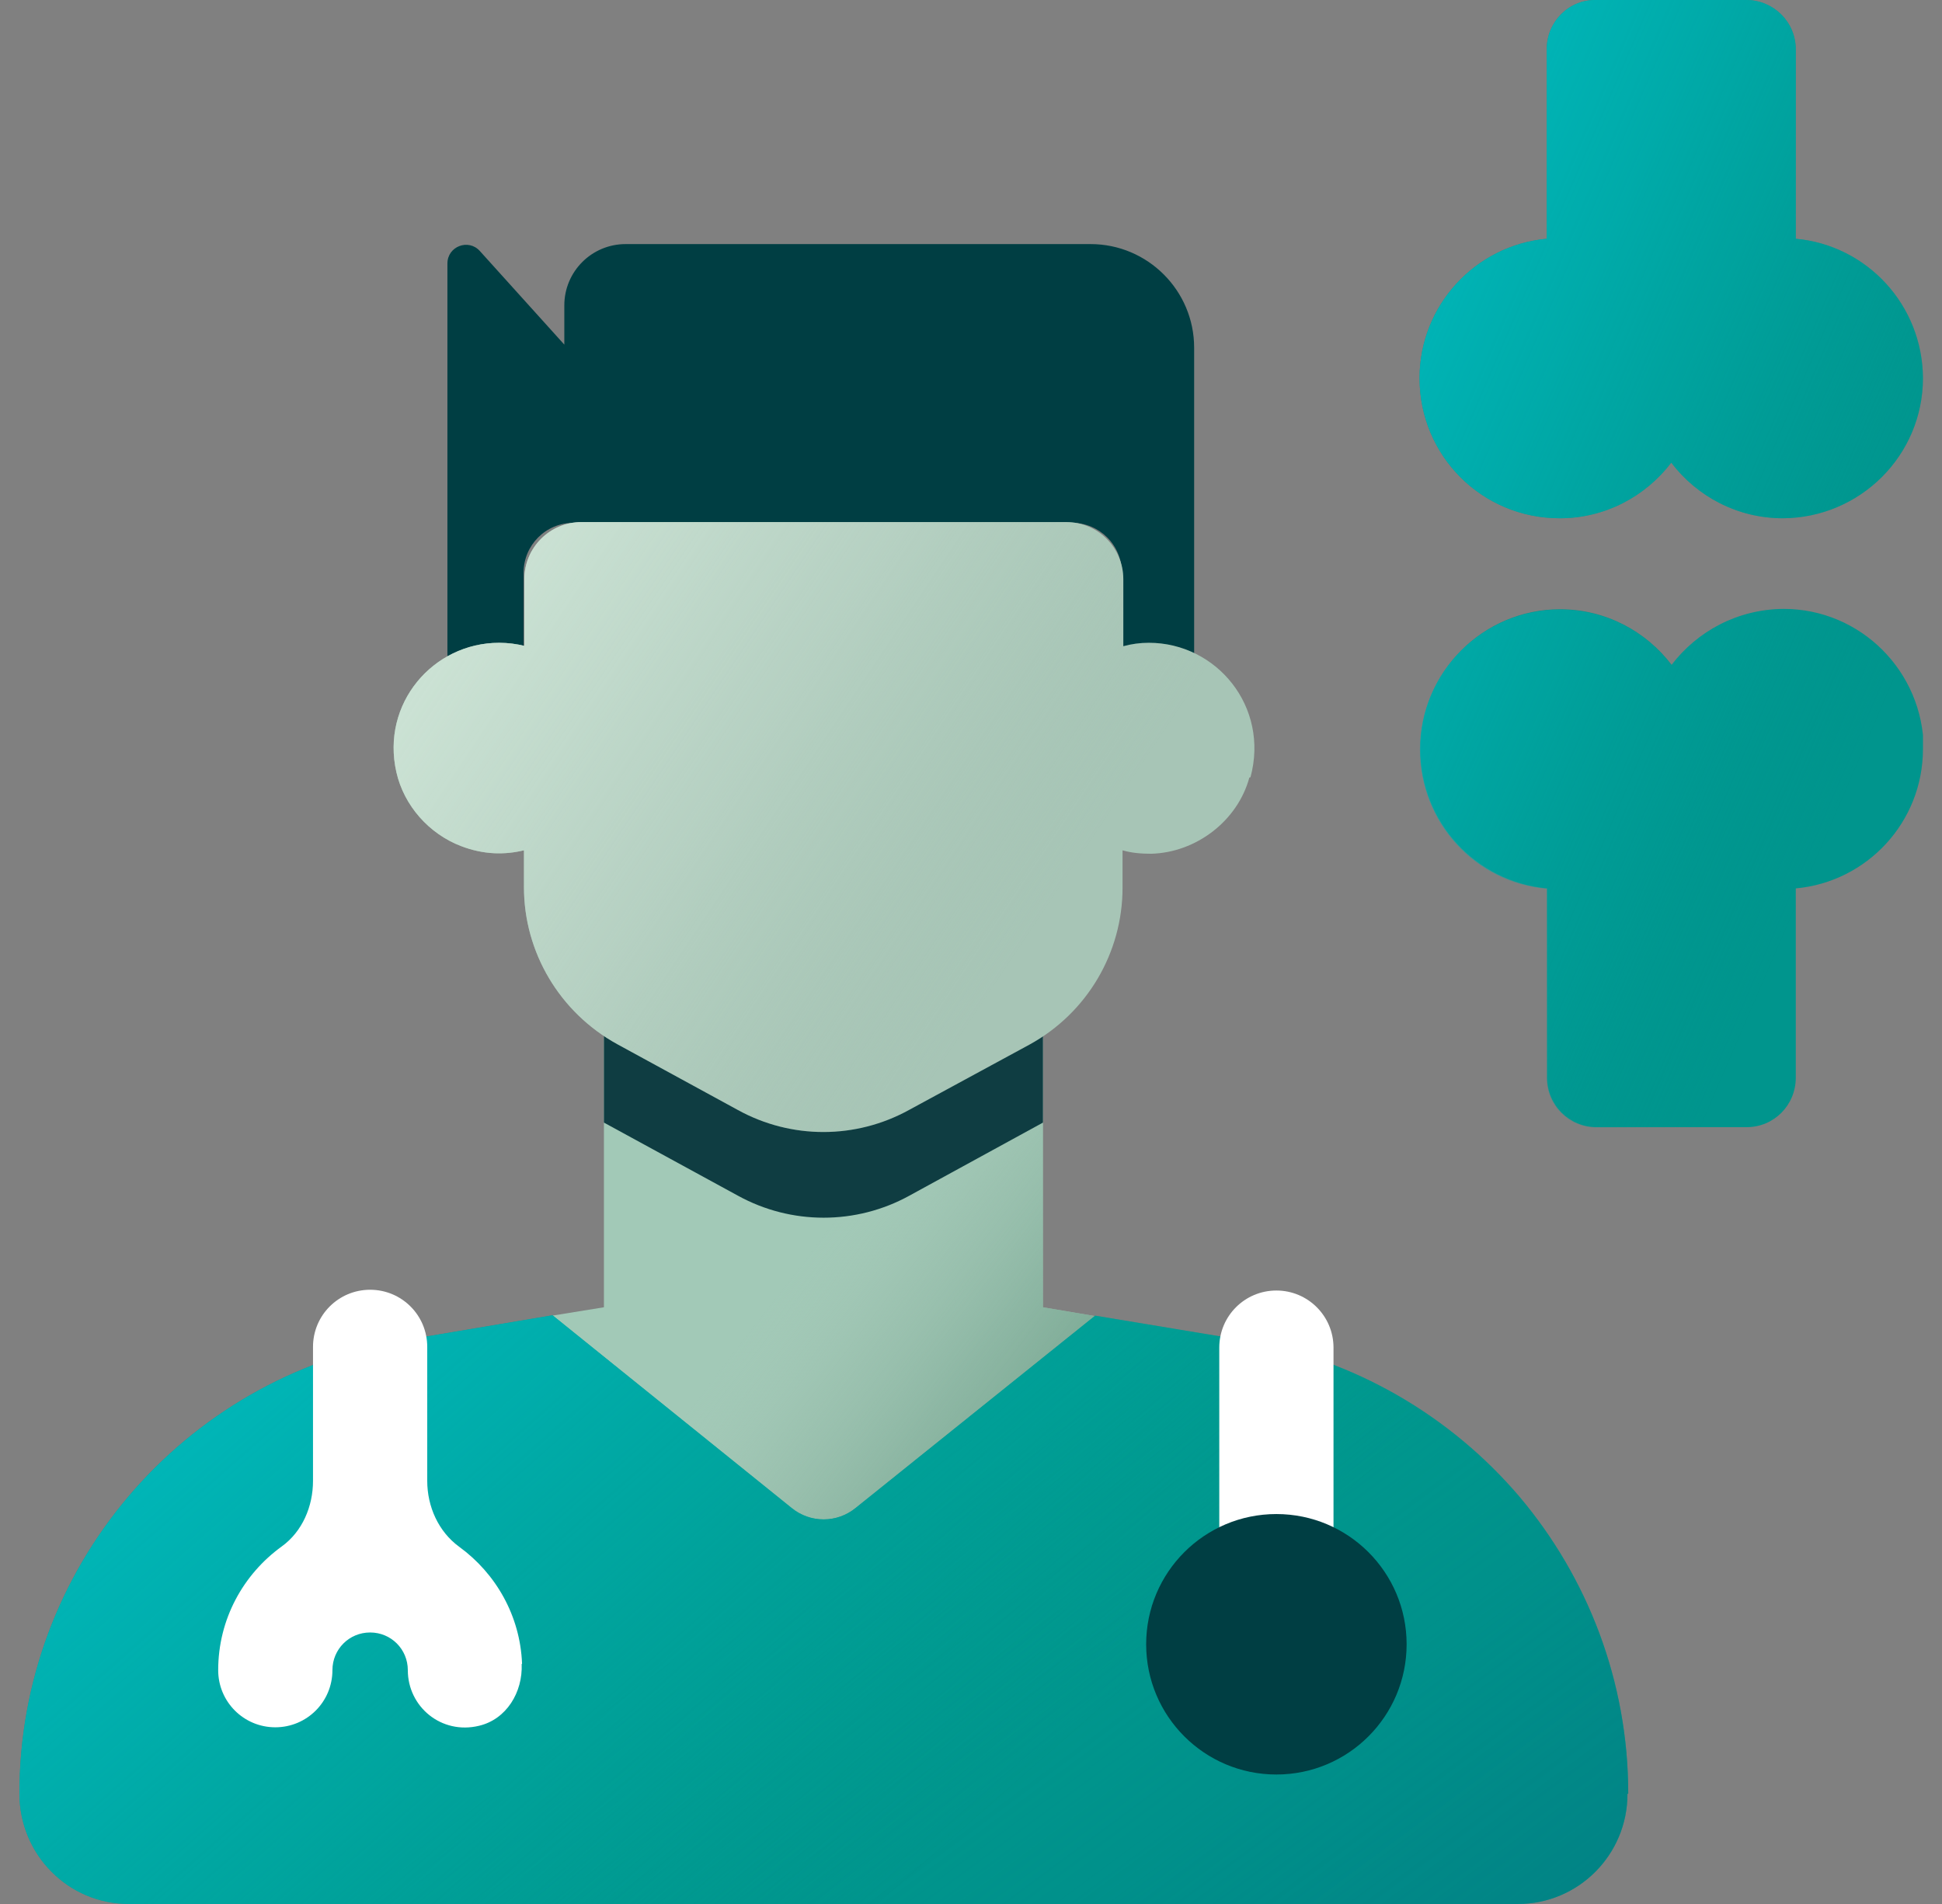 <svg width="51" height="50" viewBox="0 0 51 50" fill="none" xmlns="http://www.w3.org/2000/svg">
<rect x="0" y="0" width="51" height="50" fill="#808080" stroke="none"/>
<g clip-path="url(#clip0_250_4447)">
<path d="M28.75 34.56L22.46 39.61C21.97 40 21.27 40 20.78 39.61L14.5 34.55L15.86 34.33V25.03H27.39V34.33L28.75 34.56Z" fill="#A2C9B7"/>
<path d="M28.75 34.56L22.46 39.61C21.97 40 21.27 40 20.78 39.61L14.5 34.55L15.86 34.33V25.03H27.39V34.33L28.75 34.56Z" fill="url(#paint0_linear_250_4447)"/>
<path d="M27.39 25.03V29.48L23.88 31.4C22.48 32.17 20.78 32.17 19.38 31.4L15.86 29.48V25.03H27.39Z" fill="#0F3D42"/>
<path d="M42.74 47.11C42.74 48.71 41.45 50 39.86 50H3.39C2.59 50 1.87 49.68 1.35 49.15C0.83 48.63 0.51 47.9 0.51 47.1C0.51 41.21 4.77 36.17 10.59 35.2L14.51 34.54L20.79 39.6C21.28 40 21.98 40 22.47 39.6L28.76 34.55L32.68 35.2C35.58 35.69 38.1 37.19 39.9 39.3C41.69 41.42 42.76 44.15 42.76 47.1L42.74 47.11Z" fill="#009B8F"/>
<path d="M42.74 47.11C42.74 48.71 41.45 50 39.86 50H3.39C2.59 50 1.87 49.68 1.35 49.15C0.83 48.63 0.51 47.9 0.51 47.1C0.51 41.21 4.77 36.17 10.59 35.2L14.51 34.54L20.79 39.6C21.28 40 21.98 40 22.47 39.6L28.76 34.55L32.68 35.2C35.58 35.69 38.1 37.19 39.9 39.3C41.69 41.42 42.76 44.15 42.76 47.1L42.74 47.11Z" fill="url(#paint1_linear_250_4447)"/>
<path d="M42.74 47.11C42.74 48.71 41.45 50 39.86 50H3.39C2.59 50 1.87 49.68 1.35 49.15C0.83 48.63 0.51 47.9 0.51 47.1C0.51 41.21 4.77 36.17 10.59 35.2L14.51 34.54L20.79 39.6C21.28 40 21.98 40 22.47 39.6L28.76 34.55L32.68 35.2C35.58 35.69 38.1 37.19 39.9 39.3C41.69 41.42 42.76 44.15 42.76 47.1L42.74 47.11Z" fill="url(#paint2_linear_250_4447)"/>
<path d="M13.7 43.7C13.73 44.44 13.3 45.15 12.581 45.32C11.591 45.56 10.71 44.82 10.71 43.86C10.71 43.31 10.271 42.87 9.72 42.87C9.17 42.87 8.73 43.31 8.73 43.86C8.73 44.69 8.06 45.36 7.23 45.36C6.4 45.36 5.73 44.69 5.73 43.86C5.73 42.52 6.39 41.34 7.4 40.61C7.94 40.22 8.22 39.56 8.22 38.89V35.37C8.22 34.54 8.89 33.87 9.72 33.87C10.55 33.87 11.22 34.54 11.22 35.37V38.89C11.22 39.56 11.511 40.22 12.06 40.62C13.021 41.32 13.661 42.43 13.71 43.69L13.7 43.7Z" fill="white"/>
<path d="M33.52 44.68C32.69 44.68 32.02 44.01 32.02 43.18V35.39C32.02 34.56 32.69 33.89 33.52 33.89C34.349 33.89 35.02 34.56 35.02 35.39V43.18C35.02 44.01 34.349 44.68 33.52 44.68Z" fill="white"/>
<path d="M13.09 17.42L11.75 17.61V6.92C11.75 6.47 12.3 6.26 12.6 6.59L14.82 9.05V8.02C14.82 7.13 15.54 6.41 16.43 6.41H28.64C30.14 6.41 31.36 7.63 31.36 9.13V18.24L29.46 17.48V15.04C29.46 14.31 28.87 13.73 28.15 13.73H15.06C14.33 13.73 13.75 14.32 13.75 15.04V17.1L13.09 17.42Z" fill="#003E43"/>
<path d="M32.81 20.42C32.5 21.56 31.41 22.39 30.23 22.42C29.97 22.42 29.72 22.4 29.48 22.33V23.31C29.48 25.02 28.55 26.6 27.04 27.43L23.87 29.15C22.47 29.92 20.78 29.92 19.38 29.15L16.21 27.42C14.7 26.59 13.76 25.01 13.76 23.3V22.33C13.26 22.45 12.71 22.45 12.11 22.22C11.27 21.9 10.61 21.16 10.41 20.28C10 18.48 11.37 16.88 13.11 16.88C13.34 16.88 13.56 16.91 13.77 16.96V15.21C13.77 14.38 14.44 13.71 15.27 13.71H28C28.83 13.71 29.5 14.38 29.5 15.21V16.97C29.72 16.91 29.94 16.88 30.17 16.88C31.95 16.88 33.34 18.56 32.84 20.41L32.81 20.42Z" fill="#A7C5B6"/>
<path d="M32.81 20.42C32.5 21.56 31.41 22.39 30.23 22.42C29.97 22.42 29.72 22.4 29.48 22.33V23.31C29.48 25.02 28.55 26.6 27.04 27.43L23.87 29.15C22.47 29.92 20.78 29.92 19.38 29.15L16.21 27.42C14.7 26.59 13.76 25.01 13.76 23.3V22.33C13.26 22.45 12.71 22.45 12.11 22.22C11.27 21.9 10.61 21.16 10.41 20.28C10 18.48 11.37 16.88 13.11 16.88C13.34 16.88 13.56 16.91 13.77 16.96V15.21C13.77 14.38 14.44 13.71 15.27 13.71H28C28.83 13.71 29.5 14.38 29.5 15.21V16.97C29.72 16.91 29.94 16.88 30.17 16.88C31.95 16.88 33.34 18.56 32.84 20.41L32.81 20.42Z" fill="url(#paint3_linear_250_4447)"/>
<path d="M33.52 46.6C35.408 46.6 36.94 45.069 36.94 43.18C36.94 41.291 35.408 39.76 33.52 39.76C31.631 39.76 30.1 41.291 30.1 43.18C30.1 45.069 31.631 46.6 33.52 46.6Z" fill="#003E43"/>
<path d="M47.16 1.3V6.27C49.03 6.44 50.49 8.01 50.5 9.93C50.5 11.96 48.85 13.6 46.82 13.61C45.62 13.61 44.56 13.03 43.89 12.15C43.21 13.04 42.15 13.61 40.96 13.61C38.92 13.61 37.28 11.97 37.28 9.93C37.28 8.02 38.75 6.44 40.62 6.27V1.29C40.62 0.57 41.2 -0.01 41.91 5.32356e-06H45.86C46.57 5.32356e-06 47.16 0.57 47.16 1.3Z" fill="#00958D"/>
<path d="M50.5 19.67C50.5 21.59 49.03 23.16 47.16 23.33V28.3C47.16 29.02 46.59 29.6 45.87 29.6H41.93C41.21 29.6 40.63 29.02 40.63 28.3V23.33C38.76 23.16 37.3 21.59 37.3 19.67C37.3 17.65 38.95 16 40.97 16C42.17 16 43.23 16.58 43.9 17.46C44.58 16.57 45.64 16 46.84 15.99C48.87 15.99 50.51 17.64 50.52 19.67H50.5Z" fill="#00958D"/>
<path d="M47.16 1.3V6.27C49.03 6.44 50.49 8.01 50.5 9.93C50.5 11.96 48.85 13.6 46.82 13.61C45.62 13.61 44.56 13.03 43.89 12.15C43.21 13.04 42.15 13.61 40.96 13.61C38.92 13.61 37.28 11.97 37.28 9.93C37.28 8.02 38.75 6.44 40.62 6.27V1.29C40.62 0.57 41.2 -0.01 41.91 5.32356e-06H45.86C46.57 5.32356e-06 47.16 0.57 47.16 1.3ZM46.83 16C45.63 16 44.57 16.58 43.89 17.47C43.23 16.58 42.17 16.01 40.96 16.01C38.94 16.01 37.29 17.66 37.29 19.68C37.29 21.61 38.75 23.18 40.62 23.34V28.31C40.62 29.03 41.2 29.61 41.92 29.61H45.86C46.58 29.61 47.15 29.03 47.16 28.31V23.34C49.04 23.17 50.5 21.59 50.5 19.68C50.5 17.65 48.85 16.01 46.82 16H46.83Z" fill="url(#paint4_linear_250_4447)"/>
</g>
<defs>
<linearGradient id="paint0_linear_250_4447" x1="34.6" y1="40.42" x2="22.6" y2="31.17" gradientUnits="userSpaceOnUse">
<stop stop-color="#5D937B"/>
<stop offset="0.16" stop-color="#5F947C" stop-opacity="0.97"/>
<stop offset="0.33" stop-color="#659881" stop-opacity="0.89"/>
<stop offset="0.5" stop-color="#6F9F89" stop-opacity="0.75"/>
<stop offset="0.66" stop-color="#7DA995" stop-opacity="0.56"/>
<stop offset="0.83" stop-color="#90B5A3" stop-opacity="0.31"/>
<stop offset="1" stop-color="#A7C5B6" stop-opacity="0"/>
</linearGradient>
<linearGradient id="paint1_linear_250_4447" x1="41.83" y1="72.88" x2="19.24" y2="42.38" gradientUnits="userSpaceOnUse">
<stop stop-color="#02687A"/>
<stop offset="0.15" stop-color="#016A7A" stop-opacity="0.95"/>
<stop offset="0.35" stop-color="#01707D" stop-opacity="0.8"/>
<stop offset="0.58" stop-color="#017B82" stop-opacity="0.57"/>
<stop offset="0.84" stop-color="#008A88" stop-opacity="0.24"/>
<stop offset="1" stop-color="#00958D" stop-opacity="0"/>
</linearGradient>
<linearGradient id="paint2_linear_250_4447" x1="-0.11" y1="20.67" x2="24.55" y2="48.72" gradientUnits="userSpaceOnUse">
<stop stop-color="#00C2C8"/>
<stop offset="0.16" stop-color="#00C1C6" stop-opacity="0.98"/>
<stop offset="0.3" stop-color="#00BEC3" stop-opacity="0.93"/>
<stop offset="0.44" stop-color="#00BABE" stop-opacity="0.83"/>
<stop offset="0.57" stop-color="#00B4B6" stop-opacity="0.7"/>
<stop offset="0.7" stop-color="#00ADAC" stop-opacity="0.53"/>
<stop offset="0.83" stop-color="#00A3A0" stop-opacity="0.33"/>
<stop offset="0.96" stop-color="#009892" stop-opacity="0.09"/>
<stop offset="1" stop-color="#00958D" stop-opacity="0"/>
</linearGradient>
<linearGradient id="paint3_linear_250_4447" x1="5.65" y1="9.45" x2="27.39" y2="23.99" gradientUnits="userSpaceOnUse">
<stop stop-color="#D7EBDE"/>
<stop offset="0.13" stop-color="#D6EADD" stop-opacity="0.98"/>
<stop offset="0.26" stop-color="#D3E8DB" stop-opacity="0.93"/>
<stop offset="0.39" stop-color="#CFE5D7" stop-opacity="0.84"/>
<stop offset="0.52" stop-color="#C9E0D2" stop-opacity="0.72"/>
<stop offset="0.66" stop-color="#C2DACC" stop-opacity="0.56"/>
<stop offset="0.79" stop-color="#B8D3C4" stop-opacity="0.37"/>
<stop offset="0.92" stop-color="#AECABB" stop-opacity="0.15"/>
<stop offset="1" stop-color="#A7C5B6" stop-opacity="0"/>
</linearGradient>
<linearGradient id="paint4_linear_250_4447" x1="25.09" y1="6.69" x2="49.94" y2="17.42" gradientUnits="userSpaceOnUse">
<stop stop-color="#00C2C8"/>
<stop offset="0.16" stop-color="#00C1C6" stop-opacity="0.98"/>
<stop offset="0.3" stop-color="#00BEC3" stop-opacity="0.93"/>
<stop offset="0.44" stop-color="#00BABE" stop-opacity="0.83"/>
<stop offset="0.57" stop-color="#00B4B6" stop-opacity="0.7"/>
<stop offset="0.7" stop-color="#00ADAC" stop-opacity="0.53"/>
<stop offset="0.83" stop-color="#00A3A0" stop-opacity="0.33"/>
<stop offset="0.96" stop-color="#009892" stop-opacity="0.09"/>
<stop offset="1" stop-color="#00958D" stop-opacity="0"/>
</linearGradient>
<clipPath id="clip0_250_4447">
<rect width="50" height="50" fill="white" transform="translate(0.5)"/>
</clipPath>
</defs>
</svg>

